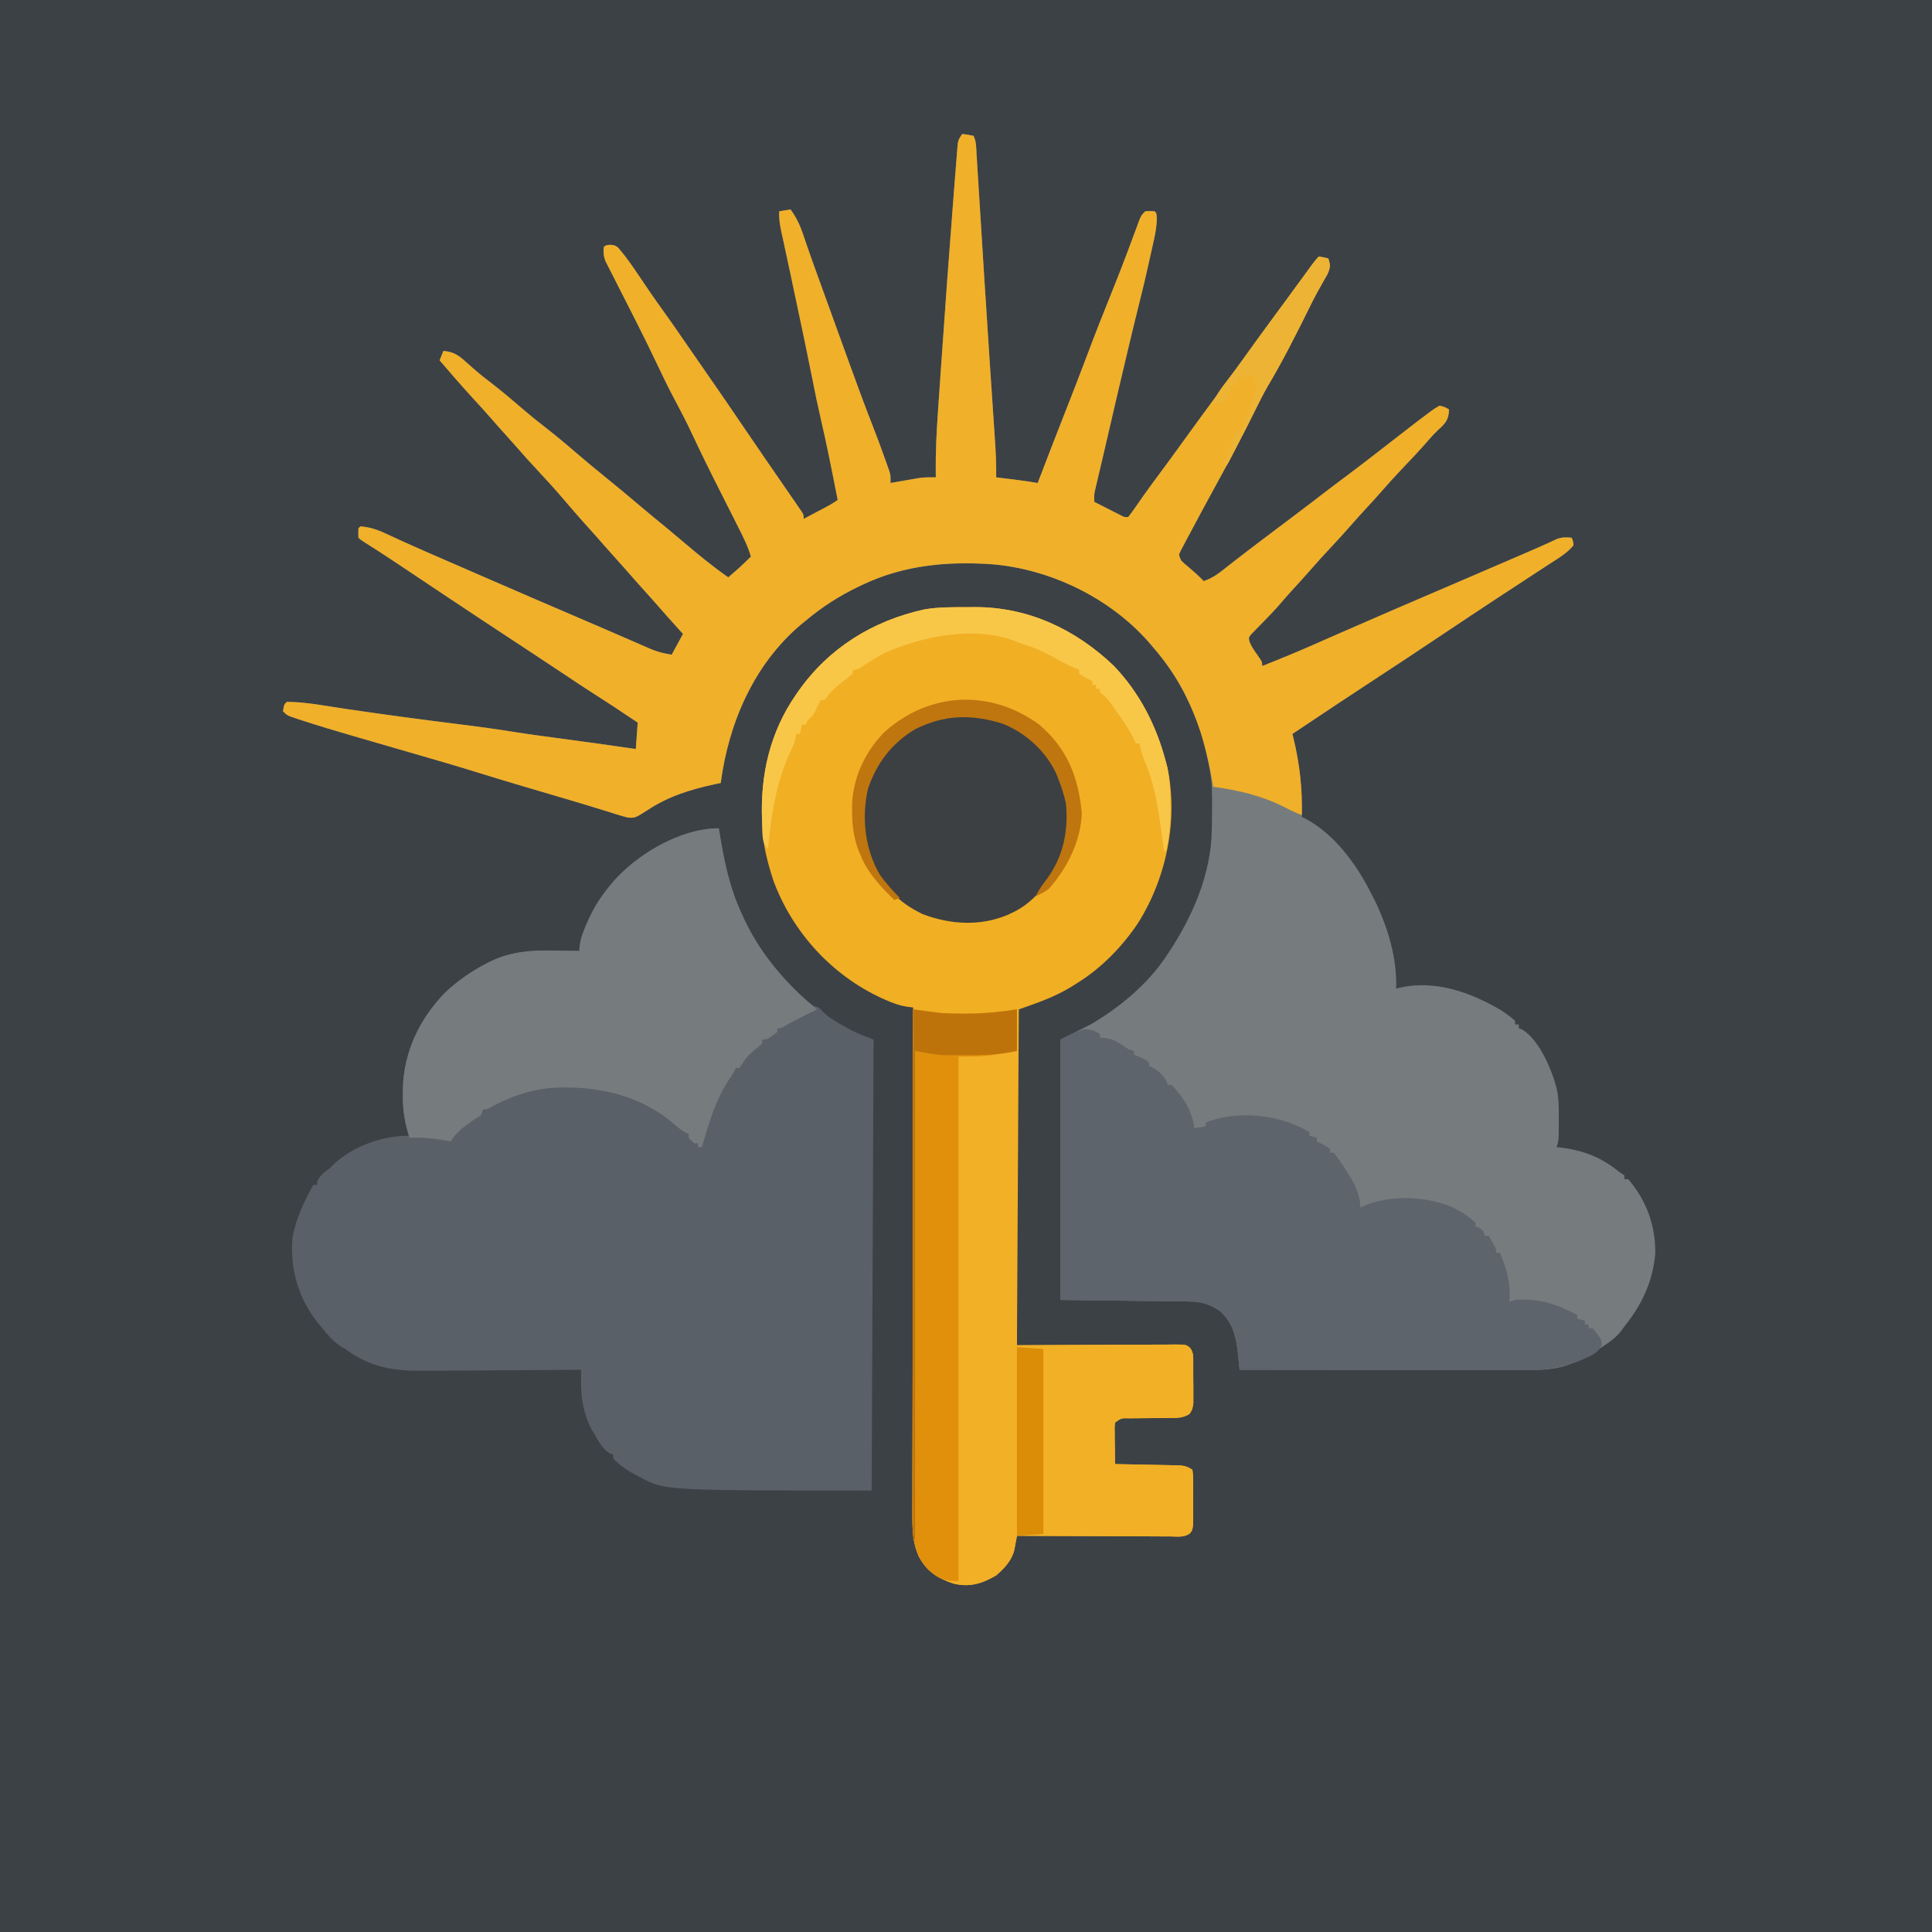 <svg xmlns="http://www.w3.org/2000/svg" version="1.1" xmlns:xlink="http://www.w3.org/1999/xlink" width="196" height="196"><svg width="196" height="196" viewBox="0 0 196 196" fill="none" xmlns="http://www.w3.org/2000/svg">
<g clip-path="url(#clip0_341_1456)">
<path d="M0 0C64.68 0 129.36 0 196 0C196 64.68 196 129.36 196 196C131.32 196 66.64 196 0 196C0 131.32 0 66.64 0 0Z" fill="#3C4146"></path>
<path d="M97.617 13.59C98.18 13.662 98.18 13.662 98.766 13.781C99.057 14.365 99.031 14.986 99.069 15.628C99.079 15.781 99.088 15.933 99.099 16.09C99.131 16.602 99.162 17.114 99.193 17.626C99.216 17.989 99.239 18.353 99.262 18.716C99.311 19.495 99.36 20.274 99.408 21.053C99.522 22.896 99.638 24.738 99.754 26.58C99.793 27.208 99.832 27.835 99.872 28.462C100.041 31.151 100.215 33.84 100.394 36.528C100.411 36.782 100.411 36.782 100.428 37.041C100.535 38.641 100.642 40.241 100.75 41.841C100.789 42.42 100.828 43 100.866 43.58C100.884 43.845 100.902 44.11 100.92 44.375C101.013 45.728 101.083 47.069 101.063 48.426C101.27 48.451 101.478 48.477 101.692 48.503C101.969 48.537 102.245 48.571 102.522 48.605C102.727 48.63 102.727 48.63 102.935 48.656C103.718 48.753 104.496 48.864 105.273 49C105.32 48.877 105.367 48.755 105.416 48.628C106.343 46.208 107.277 43.791 108.228 41.38C108.945 39.563 109.645 37.74 110.334 35.913C111.139 33.774 111.978 31.651 112.833 29.532C113.334 28.29 113.824 27.043 114.295 25.789C114.343 25.66 114.392 25.531 114.442 25.398C114.675 24.778 114.906 24.157 115.135 23.535C115.217 23.316 115.299 23.096 115.384 22.87C115.455 22.676 115.527 22.482 115.601 22.282C115.801 21.82 115.801 21.82 116.184 21.438C116.674 21.401 116.674 21.401 117.141 21.438C117.332 21.629 117.332 21.629 117.361 22.226C117.332 22.962 117.226 23.613 117.066 24.332C117.038 24.459 117.01 24.585 116.981 24.716C116.922 24.984 116.862 25.251 116.802 25.518C116.712 25.916 116.623 26.314 116.536 26.713C116.221 28.133 115.884 29.546 115.527 30.957C115.099 32.653 114.698 34.355 114.293 36.056C114.252 36.232 114.21 36.409 114.166 36.591C113.578 39.065 112.996 41.54 112.429 44.019C112.235 44.864 112.038 45.708 111.84 46.552C111.786 46.781 111.732 47.011 111.677 47.247C111.574 47.687 111.47 48.126 111.365 48.566C111.297 48.86 111.297 48.86 111.227 49.16C111.186 49.333 111.145 49.506 111.103 49.684C110.992 50.195 110.992 50.195 111.016 50.914C111.518 51.17 112.02 51.425 112.523 51.68C112.666 51.753 112.809 51.826 112.956 51.901C113.093 51.97 113.23 52.039 113.371 52.11C113.497 52.175 113.623 52.239 113.754 52.305C114.078 52.471 114.078 52.471 114.461 52.445C114.749 52.081 115.013 51.716 115.274 51.333C115.447 51.085 115.62 50.838 115.794 50.59C115.887 50.457 115.981 50.323 116.077 50.186C116.6 49.447 117.14 48.722 117.679 47.995C118.56 46.804 119.433 45.608 120.299 44.406C121.153 43.22 122.014 42.041 122.883 40.865C124.278 38.976 125.654 37.073 127.024 35.166C128.222 33.498 129.43 31.84 130.667 30.202C131.401 29.229 132.113 28.242 132.813 27.245C133.12 26.809 133.415 26.409 133.793 26.031C134.295 26.103 134.295 26.103 134.75 26.223C134.977 26.882 134.958 27.141 134.679 27.794C134.55 28.025 134.418 28.255 134.283 28.483C134.139 28.742 133.995 29 133.851 29.259C133.777 29.391 133.702 29.523 133.626 29.659C133.296 30.259 132.994 30.872 132.692 31.486C131.387 34.12 130.06 36.746 128.552 39.27C128.118 40.029 127.734 40.812 127.347 41.596C126.052 44.216 124.684 46.798 123.278 49.359C122.414 50.937 121.559 52.518 120.718 54.108C120.606 54.315 120.495 54.523 120.38 54.736C120.279 54.928 120.178 55.12 120.074 55.319C119.983 55.489 119.892 55.66 119.799 55.836C119.568 56.293 119.568 56.293 119.82 56.848C120.15 57.182 120.15 57.182 120.55 57.506C121.097 57.969 121.62 58.436 122.117 58.953C122.908 58.681 123.473 58.3 124.127 57.781C124.347 57.608 124.567 57.436 124.787 57.263C124.97 57.12 124.97 57.12 125.157 56.973C125.945 56.358 126.741 55.754 127.536 55.149C127.709 55.017 127.882 54.886 128.06 54.75C129.231 53.858 130.406 52.974 131.585 52.093C132.46 51.438 133.327 50.774 134.191 50.106C134.989 49.49 135.796 48.885 136.604 48.282C137.715 47.453 138.814 46.611 139.906 45.758C141.071 44.849 142.238 43.942 143.411 43.042C143.543 42.941 143.676 42.839 143.812 42.734C144.171 42.459 144.532 42.187 144.895 41.918C145.003 41.837 145.111 41.756 145.222 41.673C145.527 41.456 145.527 41.456 146.043 41.152C146.593 41.296 146.593 41.296 147 41.535C146.98 42.36 146.786 42.77 146.21 43.33C146.094 43.436 145.978 43.543 145.858 43.653C145.496 43.997 145.172 44.351 144.848 44.731C143.998 45.713 143.103 46.651 142.207 47.592C141.466 48.375 140.743 49.17 140.037 49.984C139.592 50.495 139.133 50.991 138.674 51.488C138.1 52.111 137.529 52.737 136.975 53.378C136.346 54.104 135.692 54.806 135.037 55.508C134.273 56.327 133.518 57.15 132.786 57.998C132.2 58.668 131.597 59.321 130.997 59.978C130.522 60.503 130.058 61.036 129.596 61.574C129.257 61.951 128.911 62.315 128.557 62.679C128.442 62.798 128.328 62.917 128.21 63.04C127.979 63.279 127.746 63.517 127.511 63.753C127.405 63.864 127.299 63.974 127.189 64.088C127.093 64.187 126.996 64.285 126.896 64.387C126.67 64.692 126.67 64.692 126.76 65.089C126.941 65.562 127.196 65.933 127.488 66.346C128.051 67.143 128.051 67.143 128.051 67.566C129.859 66.856 131.649 66.114 133.427 65.329C133.958 65.094 134.49 64.861 135.021 64.628C135.296 64.507 135.572 64.386 135.847 64.265C139.664 62.588 143.495 60.946 147.328 59.305C149.585 58.339 151.841 57.37 154.094 56.393C154.322 56.294 154.551 56.195 154.786 56.093C154.998 56.001 155.21 55.909 155.429 55.814C155.624 55.73 155.82 55.645 156.022 55.557C156.664 55.275 157.301 54.983 157.937 54.685C158.446 54.493 158.905 54.496 159.441 54.551C159.585 54.886 159.585 54.886 159.633 55.316C158.957 56.159 157.986 56.695 157.092 57.277C156.915 57.393 156.739 57.508 156.557 57.628C155.992 57.999 155.426 58.368 154.86 58.738C154.308 59.099 153.756 59.461 153.204 59.823C152.836 60.064 152.468 60.305 152.1 60.546C150.201 61.791 148.313 63.05 146.426 64.312C144.062 65.893 141.692 67.463 139.312 69.019C137.098 70.466 134.896 71.929 132.698 73.4C132.17 73.753 131.642 74.105 131.113 74.457C131.169 74.68 131.169 74.68 131.225 74.907C131.872 77.591 132.13 80.129 132.07 82.879C132.178 82.928 132.286 82.977 132.397 83.028C135.438 84.649 137.645 87.721 139.152 90.727C139.249 90.915 139.345 91.104 139.445 91.298C140.798 94.067 141.742 97.197 141.641 100.297C141.751 100.266 141.861 100.235 141.975 100.204C145.591 99.381 149.134 100.656 152.207 102.444C152.74 102.783 153.228 103.131 153.699 103.551C153.699 103.677 153.699 103.803 153.699 103.934C153.826 103.934 153.952 103.934 154.082 103.934C154.082 104.06 154.082 104.186 154.082 104.316C154.191 104.357 154.3 104.397 154.413 104.438C156.181 105.499 157.456 108.573 157.938 110.47C158.16 111.535 158.151 112.588 158.138 113.671C158.137 113.869 158.137 114.066 158.137 114.27C158.129 115.72 158.129 115.72 157.91 116.375C158.063 116.391 158.216 116.408 158.374 116.425C160.653 116.717 162.451 117.404 164.227 118.863C164.416 118.99 164.606 119.116 164.801 119.246C164.801 119.372 164.801 119.499 164.801 119.629C164.927 119.629 165.053 119.629 165.184 119.629C167.043 121.789 167.981 124.386 167.923 127.22C167.658 130.055 166.574 132.351 164.801 134.559C164.659 134.752 164.517 134.945 164.37 135.145C163.698 135.943 162.794 136.478 161.93 137.047C161.748 137.176 161.565 137.305 161.378 137.438C160.749 137.833 160.153 138.082 159.453 138.327C159.119 138.446 159.119 138.446 158.778 138.568C157.662 138.9 156.584 138.985 155.423 138.984C155.296 138.984 155.168 138.984 155.036 138.984C154.612 138.985 154.188 138.984 153.763 138.983C153.457 138.983 153.152 138.983 152.846 138.983C152.019 138.983 151.192 138.982 150.365 138.98C149.499 138.979 148.633 138.979 147.768 138.979C146.13 138.978 144.493 138.977 142.855 138.975C140.99 138.973 139.125 138.971 137.26 138.971C133.425 138.969 129.589 138.965 125.754 138.961C125.732 138.741 125.71 138.521 125.687 138.294C125.656 138.001 125.625 137.707 125.593 137.414C125.579 137.269 125.565 137.125 125.55 136.976C125.384 135.461 124.957 134.062 123.785 133.021C122.707 132.278 121.843 132.042 120.543 132.031C120.4 132.029 120.258 132.027 120.111 132.025C119.651 132.019 119.19 132.014 118.729 132.01C118.445 132.006 118.16 132.003 117.876 131.999C116.821 131.986 115.767 131.974 114.712 131.963C112.355 131.935 109.998 131.907 107.57 131.879C107.57 123.162 107.57 114.446 107.57 105.465C108.581 104.96 109.592 104.454 110.633 103.934C113.548 102.236 116.407 99.864 118.289 97.043C118.359 96.939 118.429 96.835 118.501 96.728C120.968 93.031 122.869 88.696 122.935 84.188C122.938 84.039 122.94 83.89 122.943 83.737C123.008 79.02 123.008 79.02 121.926 74.457C121.87 74.303 121.815 74.149 121.758 73.991C120.622 70.929 119.13 68.096 116.949 65.652C116.802 65.478 116.655 65.303 116.503 65.123C112.56 60.562 106.461 57.712 100.488 57.23C95.929 56.962 91.632 57.355 87.473 59.336C87.342 59.398 87.211 59.46 87.077 59.524C85.116 60.472 83.397 61.575 81.731 62.973C81.573 63.1 81.417 63.228 81.255 63.36C76.468 67.404 73.921 73.36 73.117 79.434C72.916 79.475 72.714 79.517 72.506 79.561C70.04 80.094 67.795 80.787 65.676 82.197C64.42 82.992 64.42 82.992 63.679 82.939C62.927 82.744 62.19 82.503 61.45 82.269C59.697 81.718 57.936 81.2 56.173 80.683C53.662 79.945 51.152 79.206 48.653 78.429C46.327 77.706 43.989 77.029 41.649 76.353C40.039 75.888 38.429 75.422 36.82 74.953C36.485 74.856 36.149 74.758 35.814 74.661C34.069 74.156 32.331 73.637 30.605 73.072C30.458 73.024 30.312 72.977 30.161 72.928C29.139 72.588 29.139 72.588 28.711 72.16C28.814 71.483 28.814 71.483 29.094 71.203C31.081 71.212 33.098 71.627 35.059 71.916C38.941 72.487 42.828 73.011 46.723 73.492C48.529 73.716 50.328 73.962 52.124 74.253C53.468 74.47 54.816 74.654 56.166 74.828C58.949 75.193 61.726 75.586 64.504 75.988C64.567 75.104 64.63 74.22 64.695 73.309C62.213 71.644 62.213 71.644 59.699 70.027C59.097 69.642 58.503 69.246 57.909 68.848C56.693 68.035 55.473 67.228 54.252 66.424C54.074 66.307 53.896 66.19 53.713 66.069C53.163 65.707 52.613 65.345 52.062 64.982C49.697 63.425 47.334 61.867 44.98 60.293C44.047 59.67 43.114 59.046 42.181 58.423C41.908 58.241 41.636 58.059 41.364 57.877C39.895 56.895 38.426 55.919 36.929 54.981C36.559 54.742 36.559 54.742 36.367 54.551C36.343 54.072 36.343 54.072 36.367 53.594C36.43 53.531 36.493 53.467 36.559 53.402C37.623 53.478 38.47 53.806 39.43 54.264C39.769 54.421 40.108 54.577 40.448 54.733C40.645 54.824 40.842 54.914 41.044 55.007C42.469 55.653 43.905 56.272 45.339 56.895C45.667 57.038 45.995 57.181 46.322 57.323C47.129 57.674 47.935 58.025 48.741 58.375C49.163 58.558 49.584 58.741 50.005 58.924C52.734 60.11 55.464 61.291 58.2 62.459C59.34 62.946 60.479 63.435 61.616 63.93C62.228 64.196 62.841 64.462 63.454 64.727C63.753 64.856 64.051 64.986 64.349 65.117C64.767 65.299 65.185 65.48 65.603 65.661C65.727 65.715 65.85 65.77 65.978 65.826C66.728 66.147 67.312 66.28 68.141 66.418C68.52 65.723 68.899 65.028 69.289 64.312C69.032 64.028 68.776 63.744 68.512 63.451C67.969 62.849 67.429 62.244 66.897 61.633C66.392 61.053 65.88 60.481 65.365 59.91C64.74 59.218 64.123 58.52 63.511 57.817C63.112 57.362 62.708 56.913 62.303 56.465C61.677 55.771 61.058 55.072 60.445 54.367C60.068 53.938 59.684 53.514 59.3 53.091C58.611 52.33 57.943 51.553 57.278 50.77C56.365 49.697 55.421 48.658 54.458 47.629C53.816 46.944 53.187 46.25 52.574 45.54C52.185 45.093 51.789 44.654 51.393 44.215C50.885 43.653 50.381 43.088 49.885 42.516C49.314 41.86 48.728 41.218 48.139 40.578C46.929 39.263 45.758 37.917 44.598 36.559C44.724 36.243 44.85 35.927 44.98 35.602C46.001 35.678 46.547 36.055 47.277 36.726C47.496 36.92 47.716 37.113 47.936 37.306C48.048 37.404 48.161 37.503 48.276 37.605C48.817 38.07 49.38 38.504 49.945 38.939C50.982 39.743 51.981 40.583 52.972 41.443C53.736 42.103 54.518 42.735 55.316 43.353C56.361 44.163 57.371 45.006 58.37 45.871C59.378 46.743 60.406 47.587 61.441 48.426C62.675 49.428 63.898 50.442 65.109 51.472C65.932 52.169 66.765 52.853 67.602 53.533C68.205 54.03 68.801 54.535 69.397 55.041C70.85 56.276 72.317 57.481 73.883 58.57C75.064 57.553 75.064 57.553 76.18 56.465C75.864 55.384 75.371 54.419 74.864 53.42C74.771 53.235 74.678 53.051 74.583 52.861C74.287 52.272 73.989 51.683 73.691 51.094C73.304 50.326 72.917 49.558 72.531 48.79C72.436 48.6 72.341 48.411 72.242 48.216C71.514 46.763 70.809 45.3 70.119 43.829C69.65 42.833 69.154 41.858 68.631 40.889C67.981 39.684 67.381 38.461 66.796 37.223C66.046 35.642 65.276 34.074 64.484 32.514C64.388 32.324 64.292 32.135 64.193 31.939C63.801 31.167 63.41 30.394 63.015 29.623C62.721 29.048 62.43 28.472 62.139 27.896C62.049 27.722 61.959 27.548 61.867 27.369C61.745 27.126 61.745 27.126 61.621 26.878C61.513 26.667 61.513 26.667 61.403 26.451C61.226 25.965 61.209 25.588 61.25 25.074C61.441 24.883 61.441 24.883 61.891 24.83C62.398 24.883 62.398 24.883 62.743 25.156C62.845 25.283 62.947 25.409 63.053 25.539C63.167 25.68 63.281 25.82 63.398 25.964C63.94 26.68 64.449 27.414 64.946 28.161C65.165 28.483 65.382 28.806 65.601 29.129C65.76 29.365 65.76 29.365 65.923 29.605C66.341 30.219 66.773 30.824 67.207 31.427C67.947 32.453 68.668 33.491 69.382 34.535C70.023 35.471 70.671 36.404 71.32 37.334C72.836 39.506 74.33 41.691 75.817 43.883C76.421 44.773 77.029 45.661 77.639 46.548C77.8 46.782 77.962 47.017 78.123 47.251C78.426 47.693 78.731 48.133 79.035 48.574C79.436 49.154 79.835 49.735 80.235 50.316C80.364 50.502 80.493 50.688 80.626 50.879C80.744 51.052 80.863 51.225 80.985 51.403C81.092 51.558 81.199 51.713 81.309 51.872C81.539 52.254 81.539 52.254 81.539 52.637C82.006 52.39 82.472 52.142 82.939 51.895C83.071 51.825 83.203 51.755 83.339 51.684C83.467 51.616 83.594 51.548 83.726 51.478C83.843 51.416 83.96 51.353 84.081 51.289C84.392 51.116 84.689 50.92 84.984 50.723C84.435 47.923 83.885 45.125 83.236 42.346C82.945 41.09 82.686 39.83 82.438 38.565C81.933 36.017 81.397 33.476 80.857 30.936C80.766 30.509 80.676 30.082 80.585 29.655C80.541 29.446 80.496 29.237 80.451 29.021C80.363 28.608 80.276 28.195 80.189 27.783C79.988 26.838 79.787 25.893 79.581 24.949C79.545 24.782 79.509 24.615 79.472 24.444C79.405 24.136 79.338 23.829 79.27 23.522C79.118 22.816 79.013 22.16 79.051 21.438C79.43 21.374 79.809 21.311 80.199 21.246C80.817 22.098 81.188 22.902 81.517 23.898C81.616 24.189 81.716 24.48 81.815 24.772C81.865 24.918 81.914 25.065 81.966 25.216C82.19 25.873 82.426 26.525 82.662 27.177C82.756 27.437 82.85 27.697 82.943 27.957C83.042 28.228 83.14 28.499 83.238 28.771C83.315 28.985 83.315 28.985 83.394 29.203C83.734 30.145 84.075 31.086 84.416 32.027C84.609 32.559 84.801 33.09 84.993 33.622C85.33 34.554 85.668 35.486 86.006 36.417C86.136 36.777 86.266 37.136 86.396 37.495C87.092 39.417 87.801 41.331 88.547 43.235C88.969 44.313 89.374 45.395 89.758 46.488C89.816 46.648 89.873 46.809 89.933 46.974C89.987 47.129 90.042 47.284 90.098 47.443C90.169 47.645 90.169 47.645 90.242 47.851C90.344 48.234 90.344 48.234 90.344 49C90.579 48.959 90.815 48.917 91.057 48.874C91.37 48.821 91.682 48.767 91.995 48.713C92.149 48.685 92.304 48.658 92.463 48.63C92.615 48.604 92.767 48.578 92.923 48.551C93.061 48.527 93.2 48.503 93.343 48.478C93.876 48.415 94.4 48.422 94.938 48.426C94.934 48.155 94.934 48.155 94.93 47.878C94.912 45.871 95.008 43.886 95.148 41.884C95.171 41.55 95.194 41.216 95.216 40.881C95.277 39.988 95.339 39.095 95.401 38.202C95.44 37.645 95.479 37.088 95.517 36.531C95.88 31.285 96.261 26.04 96.671 20.797C96.708 20.325 96.744 19.853 96.78 19.382C96.836 18.646 96.894 17.91 96.954 17.175C96.975 16.907 96.996 16.639 97.016 16.371C97.044 16.007 97.074 15.643 97.104 15.28C97.12 15.077 97.136 14.874 97.153 14.665C97.234 14.164 97.234 14.164 97.617 13.59Z" fill="#767B7E"></path>
<path d="M72.926 84.027C72.948 84.166 72.97 84.304 72.992 84.447C73.458 87.318 73.997 89.995 75.223 92.641C75.317 92.852 75.412 93.062 75.51 93.28C77.081 96.598 79.537 99.819 82.496 102.02C82.686 102.083 82.875 102.146 83.07 102.211C83.209 102.354 83.348 102.498 83.491 102.646C84.118 103.256 84.76 103.637 85.523 104.053C85.652 104.126 85.781 104.199 85.913 104.274C86.811 104.773 87.632 105.094 88.621 105.465C88.558 120.561 88.495 135.657 88.43 151.211C67.504 151.211 67.504 151.211 65.018 149.907C64.888 149.84 64.758 149.774 64.624 149.705C63.707 149.222 62.927 148.713 62.207 147.957C62.207 147.831 62.207 147.704 62.207 147.574C62.093 147.527 61.978 147.48 61.86 147.432C61.098 146.994 60.736 146.207 60.293 145.469C60.219 145.348 60.145 145.227 60.069 145.102C59.218 143.569 58.938 141.894 58.947 140.159C58.948 139.935 58.949 139.711 58.95 139.479C58.951 139.308 58.952 139.137 58.953 138.961C58.714 138.963 58.476 138.965 58.23 138.967C55.972 138.987 53.714 139.001 51.455 139.011C50.295 139.015 49.134 139.022 47.973 139.033C46.851 139.044 45.729 139.049 44.607 139.052C44.181 139.054 43.755 139.057 43.329 139.062C40.115 139.1 37.685 138.824 35.027 136.855C34.83 136.737 34.633 136.619 34.429 136.497C33.679 135.942 33.124 135.281 32.539 134.559C32.438 134.436 32.337 134.313 32.232 134.186C30.248 131.672 29.421 128.744 29.668 125.562C30.032 123.618 30.841 121.926 31.773 120.203C31.9 120.203 32.026 120.203 32.156 120.203C32.164 120.097 32.172 119.99 32.18 119.88C32.434 119.209 32.939 118.915 33.496 118.48C33.583 118.39 33.67 118.299 33.759 118.205C35.755 116.287 38.798 115.188 41.535 115.227C41.495 115.114 41.454 115.002 41.413 114.886C40.987 113.606 40.856 112.444 40.865 111.099C40.866 110.899 40.868 110.698 40.869 110.491C40.956 106.725 42.544 103.375 45.172 100.68C46.451 99.483 47.848 98.511 49.407 97.713C49.523 97.653 49.639 97.593 49.759 97.531C51.824 96.537 53.867 96.389 56.13 96.433C56.387 96.436 56.644 96.438 56.901 96.441C57.521 96.447 58.141 96.457 58.762 96.469C58.781 96.278 58.8 96.088 58.82 95.892C58.937 95.079 59.216 94.38 59.551 93.634C59.611 93.5 59.67 93.366 59.732 93.228C60.246 92.106 60.859 91.115 61.633 90.152C61.789 89.953 61.789 89.953 61.948 89.75C64.411 86.762 68.959 84.027 72.926 84.027Z" fill="#596068"></path>
<path d="M98.156 61.597C98.405 61.595 98.654 61.592 98.911 61.59C104.317 61.582 109.088 63.834 112.966 67.519C115.626 70.287 117.326 73.633 118.289 77.328C118.36 77.596 118.36 77.596 118.432 77.87C119.555 83.168 118.328 89.11 115.449 93.646C113.874 96.018 111.72 98.226 109.293 99.723C109.095 99.848 108.897 99.974 108.693 100.103C106.922 101.175 105.388 101.686 103.359 102.402C103.265 119.267 103.265 119.267 103.168 136.473C108.811 136.45 108.811 136.45 114.455 136.421C115.546 136.418 115.546 136.418 116.056 136.418C116.413 136.417 116.77 136.415 117.127 136.412C117.667 136.408 118.208 136.407 118.748 136.407C118.907 136.405 119.067 136.403 119.231 136.401C120.31 136.407 120.31 136.407 120.722 136.727C121.119 137.242 121.047 137.735 121.052 138.374C121.053 138.503 121.054 138.632 121.055 138.765C121.056 139.038 121.056 139.311 121.054 139.583C121.052 140 121.058 140.416 121.064 140.832C121.064 141.097 121.064 141.363 121.064 141.628C121.064 141.869 121.064 142.11 121.065 142.358C120.969 142.981 120.969 142.981 120.675 143.441C120.022 143.863 119.429 143.854 118.676 143.849C118.456 143.853 118.456 143.853 118.232 143.856C117.764 143.863 117.297 143.865 116.829 143.866C116.361 143.869 115.892 143.873 115.423 143.879C115.132 143.883 114.84 143.885 114.549 143.885C113.748 143.866 113.748 143.866 113.121 144.32C113.068 144.766 113.068 144.766 113.084 145.279C113.085 145.468 113.086 145.656 113.087 145.851C113.091 146.048 113.094 146.246 113.097 146.45C113.099 146.649 113.101 146.848 113.102 147.053C113.107 147.546 113.113 148.038 113.121 148.531C113.338 148.535 113.556 148.539 113.78 148.543C114.585 148.557 115.391 148.574 116.197 148.592C116.546 148.599 116.895 148.606 117.244 148.612C117.745 148.621 118.246 148.632 118.747 148.643C118.904 148.646 119.06 148.648 119.221 148.65C119.961 148.669 120.339 148.686 120.969 149.106C121.043 149.702 121.043 149.702 121.045 150.462C121.046 150.664 121.046 150.664 121.047 150.869C121.047 151.152 121.046 151.436 121.044 151.72C121.041 152.154 121.043 152.587 121.047 153.021C121.047 153.297 121.046 153.572 121.045 153.848C121.044 154.099 121.044 154.35 121.043 154.609C120.969 155.231 120.969 155.231 120.722 155.552C120.151 155.993 119.441 155.879 118.748 155.87C118.58 155.87 118.412 155.87 118.239 155.87C117.682 155.87 117.126 155.865 116.57 155.861C116.185 155.86 115.799 155.859 115.414 155.858C114.399 155.856 113.384 155.851 112.37 155.844C111.334 155.838 110.299 155.836 109.263 155.833C107.232 155.827 105.2 155.817 103.168 155.805C103.132 156.001 103.132 156.001 103.096 156.201C103.064 156.373 103.032 156.545 102.998 156.722C102.967 156.892 102.935 157.063 102.903 157.238C102.638 158.322 101.888 159.111 101.063 159.824C99.629 160.662 98.341 161.063 96.694 160.644C95.094 160.102 94.057 159.421 93.215 157.91C92.634 156.585 92.56 155.363 92.572 153.931C92.571 153.709 92.571 153.487 92.57 153.259C92.569 152.647 92.571 152.036 92.574 151.424C92.576 150.763 92.576 150.102 92.575 149.441C92.575 148.297 92.577 147.153 92.58 146.009C92.585 144.355 92.586 142.701 92.587 141.047C92.588 138.364 92.592 135.68 92.597 132.996C92.603 130.39 92.607 127.784 92.609 125.178C92.609 125.017 92.609 124.856 92.609 124.69C92.61 123.884 92.611 123.077 92.612 122.271C92.618 115.584 92.628 108.897 92.641 102.211C92.434 102.185 92.228 102.158 92.015 102.131C91.234 102.009 90.569 101.765 89.853 101.445C89.654 101.357 89.654 101.357 89.451 101.266C84.397 98.938 80.426 94.602 78.477 89.387C77.863 87.523 77.368 85.613 77.328 83.645C77.32 83.437 77.32 83.437 77.311 83.225C77.128 78.59 78.106 74.282 80.773 70.438C80.846 70.334 80.918 70.23 80.992 70.123C84.088 65.725 88.549 62.967 93.789 61.824C95.237 61.574 96.689 61.598 98.156 61.597Z" fill="#F1AF24"></path>
<path d="M97.617 13.59C98.18 13.662 98.18 13.662 98.766 13.781C99.057 14.365 99.031 14.986 99.069 15.628C99.079 15.781 99.088 15.933 99.099 16.09C99.131 16.602 99.162 17.114 99.193 17.626C99.216 17.989 99.239 18.353 99.262 18.716C99.311 19.495 99.36 20.274 99.408 21.053C99.522 22.896 99.638 24.738 99.754 26.58C99.793 27.208 99.832 27.835 99.872 28.462C100.041 31.151 100.215 33.84 100.394 36.528C100.411 36.782 100.411 36.782 100.428 37.041C100.535 38.641 100.642 40.241 100.75 41.841C100.789 42.42 100.828 43 100.866 43.58C100.884 43.845 100.902 44.11 100.92 44.375C101.013 45.728 101.083 47.069 101.062 48.426C101.27 48.451 101.478 48.477 101.692 48.503C101.969 48.537 102.245 48.571 102.522 48.605C102.727 48.63 102.727 48.63 102.935 48.656C103.718 48.753 104.496 48.864 105.273 49C105.32 48.877 105.367 48.755 105.416 48.628C106.343 46.208 107.277 43.791 108.228 41.38C108.945 39.563 109.645 37.74 110.334 35.913C111.139 33.774 111.978 31.651 112.833 29.532C113.334 28.29 113.824 27.043 114.295 25.789C114.343 25.66 114.392 25.531 114.442 25.398C114.675 24.778 114.906 24.157 115.135 23.535C115.217 23.316 115.299 23.096 115.384 22.87C115.455 22.676 115.527 22.482 115.601 22.282C115.801 21.82 115.801 21.82 116.184 21.438C116.674 21.401 116.674 21.401 117.141 21.438C117.332 21.629 117.332 21.629 117.361 22.226C117.332 22.962 117.226 23.613 117.066 24.332C117.038 24.459 117.01 24.585 116.981 24.716C116.922 24.984 116.862 25.251 116.802 25.518C116.712 25.916 116.623 26.314 116.536 26.713C116.221 28.133 115.884 29.546 115.527 30.957C115.099 32.653 114.698 34.355 114.293 36.056C114.252 36.232 114.21 36.409 114.166 36.591C113.578 39.065 112.996 41.54 112.429 44.019C112.235 44.864 112.038 45.708 111.84 46.552C111.786 46.781 111.732 47.011 111.677 47.247C111.574 47.687 111.47 48.126 111.365 48.566C111.297 48.86 111.297 48.86 111.227 49.16C111.186 49.333 111.145 49.506 111.103 49.684C110.992 50.195 110.992 50.195 111.016 50.914C111.518 51.17 112.02 51.425 112.523 51.68C112.666 51.753 112.809 51.826 112.956 51.901C113.093 51.97 113.23 52.039 113.371 52.11C113.497 52.175 113.623 52.239 113.754 52.305C114.078 52.471 114.078 52.471 114.461 52.445C114.749 52.081 115.013 51.716 115.274 51.333C115.447 51.085 115.62 50.838 115.794 50.59C115.887 50.457 115.981 50.323 116.077 50.186C116.6 49.447 117.14 48.722 117.679 47.995C118.56 46.804 119.433 45.608 120.299 44.406C121.153 43.22 122.014 42.041 122.883 40.865C124.278 38.976 125.654 37.073 127.024 35.166C128.222 33.498 129.43 31.84 130.667 30.202C131.401 29.229 132.113 28.242 132.813 27.245C133.12 26.809 133.415 26.409 133.793 26.031C134.295 26.103 134.295 26.103 134.75 26.223C134.977 26.882 134.958 27.141 134.679 27.794C134.55 28.025 134.418 28.255 134.283 28.483C134.139 28.742 133.995 29 133.851 29.259C133.777 29.391 133.702 29.523 133.626 29.659C133.296 30.259 132.994 30.872 132.692 31.486C131.387 34.12 130.06 36.746 128.552 39.27C128.118 40.029 127.734 40.812 127.347 41.596C126.052 44.216 124.684 46.798 123.277 49.359C122.414 50.937 121.559 52.518 120.718 54.108C120.606 54.315 120.495 54.523 120.38 54.736C120.279 54.928 120.178 55.12 120.074 55.319C119.983 55.489 119.892 55.66 119.799 55.836C119.568 56.293 119.568 56.293 119.82 56.848C120.15 57.182 120.15 57.182 120.55 57.506C121.097 57.969 121.62 58.436 122.117 58.953C122.908 58.681 123.473 58.3 124.127 57.781C124.347 57.608 124.567 57.436 124.787 57.263C124.97 57.12 124.97 57.12 125.157 56.973C125.945 56.358 126.741 55.754 127.536 55.149C127.709 55.017 127.882 54.886 128.06 54.75C129.231 53.858 130.406 52.974 131.585 52.093C132.46 51.438 133.327 50.774 134.191 50.106C134.989 49.49 135.796 48.885 136.604 48.282C137.714 47.453 138.814 46.611 139.906 45.758C141.071 44.849 142.238 43.942 143.411 43.042C143.543 42.941 143.676 42.839 143.812 42.734C144.171 42.459 144.532 42.187 144.895 41.918C145.003 41.837 145.111 41.756 145.222 41.673C145.527 41.456 145.527 41.456 146.043 41.152C146.593 41.296 146.593 41.296 147 41.535C146.98 42.36 146.786 42.77 146.21 43.33C146.094 43.436 145.978 43.543 145.857 43.653C145.496 43.997 145.172 44.351 144.848 44.731C143.998 45.713 143.103 46.651 142.207 47.592C141.466 48.375 140.743 49.17 140.037 49.984C139.592 50.495 139.133 50.991 138.674 51.488C138.1 52.111 137.529 52.737 136.975 53.378C136.346 54.104 135.692 54.806 135.037 55.508C134.273 56.327 133.518 57.15 132.786 57.998C132.2 58.668 131.597 59.321 130.997 59.978C130.522 60.503 130.058 61.036 129.596 61.574C129.257 61.951 128.911 62.315 128.557 62.679C128.442 62.798 128.328 62.917 128.21 63.04C127.979 63.279 127.746 63.517 127.511 63.753C127.405 63.864 127.299 63.974 127.189 64.088C127.093 64.187 126.996 64.285 126.896 64.387C126.67 64.692 126.67 64.692 126.76 65.089C126.941 65.562 127.196 65.933 127.488 66.346C128.051 67.143 128.051 67.143 128.051 67.566C129.859 66.856 131.649 66.114 133.427 65.329C133.958 65.094 134.489 64.861 135.021 64.628C135.296 64.507 135.572 64.386 135.847 64.265C139.664 62.588 143.495 60.946 147.328 59.305C149.585 58.339 151.841 57.37 154.094 56.393C154.322 56.294 154.551 56.195 154.786 56.093C154.998 56.001 155.21 55.909 155.429 55.814C155.624 55.73 155.82 55.645 156.022 55.557C156.664 55.275 157.301 54.983 157.937 54.685C158.446 54.493 158.905 54.496 159.441 54.551C159.585 54.886 159.585 54.886 159.633 55.316C158.957 56.159 157.986 56.695 157.092 57.277C156.915 57.393 156.739 57.508 156.557 57.628C155.992 57.999 155.426 58.368 154.86 58.738C154.308 59.099 153.756 59.461 153.204 59.823C152.836 60.064 152.468 60.305 152.1 60.546C150.201 61.791 148.313 63.05 146.426 64.312C144.062 65.893 141.692 67.463 139.312 69.019C137.098 70.466 134.896 71.929 132.698 73.4C132.17 73.753 131.642 74.105 131.113 74.457C131.169 74.68 131.169 74.68 131.225 74.907C131.856 77.524 132.133 80.006 132.07 82.688C131.444 82.447 130.855 82.177 130.264 81.862C127.926 80.695 125.639 80.174 123.074 79.816C123.053 79.691 123.032 79.567 123.011 79.438C122.51 76.535 121.84 73.873 120.586 71.203C120.493 71.004 120.493 71.004 120.398 70.801C119.528 68.976 118.443 67.386 117.141 65.844C117.058 65.745 116.975 65.646 116.89 65.544C112.984 60.919 107.055 57.903 101.049 57.276C96.324 56.895 91.787 57.281 87.473 59.336C87.342 59.398 87.211 59.46 87.077 59.524C85.116 60.472 83.397 61.575 81.731 62.973C81.573 63.1 81.417 63.228 81.255 63.36C76.468 67.404 73.921 73.36 73.117 79.434C72.916 79.475 72.714 79.517 72.506 79.561C70.04 80.094 67.795 80.787 65.676 82.197C64.42 82.992 64.42 82.992 63.679 82.939C62.927 82.744 62.19 82.503 61.45 82.269C59.697 81.718 57.936 81.2 56.173 80.683C53.662 79.945 51.152 79.206 48.653 78.429C46.327 77.706 43.989 77.029 41.649 76.353C40.039 75.888 38.429 75.422 36.82 74.953C36.485 74.856 36.149 74.758 35.814 74.661C34.069 74.156 32.331 73.637 30.605 73.072C30.458 73.024 30.312 72.977 30.161 72.928C29.139 72.588 29.139 72.588 28.711 72.16C28.814 71.483 28.814 71.483 29.094 71.203C31.081 71.212 33.098 71.627 35.059 71.916C38.941 72.487 42.828 73.011 46.723 73.492C48.529 73.716 50.328 73.962 52.124 74.253C53.468 74.47 54.816 74.654 56.166 74.828C58.949 75.193 61.726 75.586 64.504 75.988C64.567 75.104 64.63 74.22 64.695 73.309C62.213 71.644 62.213 71.644 59.699 70.027C59.097 69.642 58.503 69.246 57.909 68.848C56.693 68.035 55.473 67.228 54.252 66.424C54.074 66.307 53.896 66.19 53.713 66.069C53.163 65.707 52.613 65.345 52.062 64.982C49.697 63.425 47.334 61.867 44.98 60.293C44.047 59.67 43.114 59.046 42.181 58.423C41.908 58.241 41.636 58.059 41.364 57.877C39.895 56.895 38.426 55.919 36.929 54.981C36.559 54.742 36.559 54.742 36.367 54.551C36.343 54.072 36.343 54.072 36.367 53.594C36.43 53.531 36.493 53.467 36.559 53.402C37.623 53.478 38.47 53.806 39.43 54.264C39.769 54.421 40.108 54.577 40.448 54.733C40.645 54.824 40.842 54.914 41.044 55.007C42.469 55.653 43.905 56.272 45.339 56.895C45.667 57.038 45.995 57.181 46.322 57.323C47.129 57.674 47.935 58.025 48.741 58.375C49.163 58.558 49.584 58.741 50.005 58.924C52.734 60.11 55.464 61.291 58.2 62.459C59.34 62.946 60.479 63.435 61.616 63.93C62.228 64.196 62.841 64.462 63.454 64.727C63.753 64.856 64.051 64.986 64.349 65.117C64.767 65.299 65.185 65.48 65.603 65.661C65.727 65.715 65.85 65.77 65.978 65.826C66.728 66.147 67.312 66.28 68.141 66.418C68.52 65.723 68.899 65.028 69.289 64.312C69.032 64.028 68.776 63.744 68.512 63.451C67.969 62.849 67.429 62.244 66.897 61.633C66.392 61.053 65.88 60.481 65.365 59.91C64.74 59.218 64.123 58.52 63.511 57.817C63.112 57.362 62.708 56.913 62.303 56.465C61.677 55.771 61.058 55.072 60.445 54.367C60.068 53.938 59.684 53.514 59.3 53.091C58.611 52.33 57.943 51.553 57.278 50.77C56.365 49.697 55.421 48.658 54.458 47.629C53.816 46.944 53.187 46.251 52.574 45.54C52.185 45.093 51.789 44.654 51.393 44.215C50.885 43.653 50.381 43.088 49.885 42.516C49.314 41.86 48.728 41.218 48.139 40.578C46.929 39.263 45.758 37.917 44.598 36.559C44.724 36.243 44.85 35.927 44.98 35.602C46.001 35.678 46.547 36.055 47.277 36.726C47.496 36.92 47.716 37.113 47.936 37.306C48.048 37.404 48.161 37.503 48.276 37.605C48.817 38.07 49.38 38.504 49.945 38.939C50.982 39.743 51.981 40.583 52.972 41.443C53.736 42.103 54.518 42.735 55.316 43.353C56.361 44.163 57.371 45.006 58.37 45.871C59.378 46.743 60.406 47.587 61.441 48.426C62.675 49.428 63.898 50.442 65.109 51.472C65.932 52.169 66.765 52.853 67.602 53.533C68.205 54.03 68.801 54.535 69.397 55.041C70.85 56.276 72.317 57.481 73.883 58.57C75.064 57.553 75.064 57.553 76.18 56.465C75.864 55.384 75.371 54.419 74.864 53.42C74.771 53.235 74.678 53.051 74.583 52.861C74.287 52.272 73.989 51.683 73.691 51.094C73.304 50.326 72.917 49.558 72.531 48.79C72.436 48.6 72.341 48.411 72.242 48.216C71.514 46.763 70.809 45.3 70.119 43.829C69.65 42.833 69.154 41.858 68.631 40.889C67.981 39.684 67.381 38.461 66.796 37.223C66.046 35.642 65.276 34.074 64.484 32.514C64.388 32.324 64.292 32.135 64.193 31.939C63.801 31.167 63.41 30.394 63.015 29.623C62.721 29.048 62.43 28.472 62.139 27.896C62.049 27.722 61.959 27.548 61.867 27.369C61.745 27.126 61.745 27.126 61.621 26.878C61.513 26.667 61.513 26.667 61.403 26.451C61.226 25.965 61.209 25.588 61.25 25.074C61.441 24.883 61.441 24.883 61.891 24.83C62.398 24.883 62.398 24.883 62.743 25.156C62.845 25.283 62.947 25.409 63.053 25.539C63.167 25.68 63.281 25.82 63.398 25.965C63.94 26.68 64.449 27.414 64.946 28.161C65.164 28.483 65.382 28.806 65.601 29.129C65.76 29.365 65.76 29.365 65.923 29.605C66.341 30.219 66.773 30.824 67.207 31.427C67.947 32.453 68.668 33.491 69.382 34.535C70.023 35.471 70.671 36.404 71.32 37.334C72.836 39.506 74.33 41.691 75.817 43.883C76.421 44.773 77.029 45.661 77.639 46.548C77.8 46.782 77.962 47.017 78.123 47.251C78.426 47.693 78.731 48.133 79.035 48.574C79.436 49.154 79.835 49.735 80.235 50.316C80.364 50.502 80.493 50.688 80.626 50.879C80.744 51.052 80.863 51.225 80.985 51.403C81.092 51.558 81.199 51.713 81.309 51.872C81.539 52.254 81.539 52.254 81.539 52.637C82.006 52.39 82.472 52.142 82.939 51.895C83.071 51.825 83.203 51.755 83.339 51.684C83.467 51.616 83.594 51.548 83.726 51.478C83.843 51.416 83.96 51.353 84.081 51.289C84.392 51.116 84.689 50.92 84.984 50.723C84.435 47.923 83.885 45.125 83.236 42.346C82.945 41.09 82.686 39.83 82.438 38.565C81.933 36.017 81.397 33.476 80.857 30.936C80.766 30.509 80.676 30.082 80.585 29.655C80.541 29.446 80.496 29.237 80.451 29.021C80.363 28.608 80.276 28.195 80.189 27.783C79.988 26.838 79.787 25.893 79.581 24.949C79.545 24.782 79.509 24.615 79.472 24.444C79.405 24.136 79.338 23.829 79.27 23.522C79.118 22.816 79.013 22.16 79.051 21.438C79.43 21.374 79.809 21.311 80.199 21.246C80.817 22.098 81.188 22.902 81.517 23.898C81.616 24.189 81.716 24.48 81.815 24.772C81.865 24.918 81.914 25.065 81.966 25.216C82.19 25.873 82.426 26.525 82.662 27.177C82.756 27.437 82.85 27.697 82.943 27.957C83.042 28.228 83.14 28.499 83.238 28.771C83.315 28.985 83.315 28.985 83.394 29.203C83.734 30.145 84.075 31.086 84.416 32.027C84.609 32.559 84.801 33.09 84.993 33.622C85.33 34.554 85.668 35.486 86.006 36.417C86.136 36.777 86.266 37.136 86.396 37.495C87.092 39.417 87.801 41.331 88.547 43.235C88.969 44.313 89.374 45.395 89.758 46.488C89.816 46.648 89.873 46.809 89.933 46.974C89.987 47.129 90.042 47.284 90.098 47.443C90.169 47.645 90.169 47.645 90.242 47.851C90.344 48.234 90.344 48.234 90.344 49C90.579 48.959 90.815 48.917 91.057 48.874C91.37 48.821 91.682 48.767 91.995 48.713C92.149 48.685 92.304 48.658 92.463 48.63C92.615 48.604 92.767 48.578 92.923 48.551C93.061 48.527 93.2 48.503 93.343 48.478C93.876 48.415 94.4 48.422 94.938 48.426C94.934 48.155 94.934 48.155 94.93 47.878C94.912 45.871 95.008 43.886 95.148 41.884C95.171 41.55 95.194 41.216 95.216 40.881C95.277 39.988 95.339 39.095 95.401 38.202C95.44 37.645 95.479 37.088 95.517 36.531C95.88 31.285 96.261 26.04 96.671 20.797C96.708 20.325 96.744 19.853 96.78 19.382C96.836 18.646 96.894 17.91 96.954 17.175C96.975 16.907 96.996 16.639 97.016 16.371C97.044 16.007 97.074 15.643 97.104 15.28C97.12 15.077 97.136 14.874 97.153 14.665C97.234 14.164 97.234 14.164 97.617 13.59Z" fill="#F0B029"></path>
<path d="M110.872 104.532C111.294 104.725 111.294 104.725 111.59 104.891C111.59 105.017 111.59 105.143 111.59 105.274C111.779 105.285 111.969 105.297 112.164 105.309C112.943 105.416 113.477 105.76 114.117 106.201C114.481 106.455 114.481 106.455 115.035 106.613C115.035 106.74 115.035 106.866 115.035 106.996C115.181 107.052 115.327 107.107 115.478 107.164C115.992 107.379 115.992 107.379 116.566 107.762C116.566 107.888 116.566 108.014 116.566 108.145C116.673 108.188 116.78 108.232 116.889 108.276C117.654 108.71 118.201 109.22 118.48 110.059C118.607 110.059 118.733 110.059 118.863 110.059C120.03 111.3 120.988 112.74 121.16 114.461C121.539 114.398 121.918 114.335 122.309 114.27C122.309 114.143 122.309 114.017 122.309 113.887C125.067 112.778 128.579 112.982 131.305 114.078C131.835 114.312 132.33 114.56 132.836 114.844C132.836 114.97 132.836 115.097 132.836 115.227C133.089 115.29 133.341 115.353 133.602 115.418C133.602 115.544 133.602 115.671 133.602 115.801C133.716 115.856 133.83 115.911 133.948 115.968C134.367 116.184 134.367 116.184 134.941 116.567C134.941 116.693 134.941 116.819 134.941 116.949C135.068 116.949 135.194 116.949 135.324 116.949C135.656 117.378 135.959 117.802 136.257 118.253C136.343 118.383 136.43 118.513 136.519 118.647C137.273 119.815 138.004 121.076 138.004 122.5C138.116 122.445 138.229 122.39 138.345 122.333C141.039 121.218 144.466 121.328 147.161 122.391C148.067 122.841 148.937 123.338 149.68 124.031C149.68 124.158 149.68 124.284 149.68 124.414C149.802 124.465 149.924 124.517 150.051 124.57C150.445 124.797 150.445 124.797 150.637 125.371C150.763 125.371 150.889 125.371 151.02 125.371C151.785 126.663 151.785 126.663 151.785 127.094C151.911 127.094 152.038 127.094 152.168 127.094C152.88 128.812 153.28 130.185 153.125 132.07C153.314 132.007 153.504 131.944 153.699 131.879C156.13 131.702 157.9 132.271 160.016 133.41C160.016 133.537 160.016 133.663 160.016 133.793C160.268 133.856 160.521 133.919 160.781 133.984C160.781 134.111 160.781 134.237 160.781 134.367C160.908 134.367 161.034 134.367 161.164 134.367C161.164 134.494 161.164 134.62 161.164 134.75C161.29 134.75 161.417 134.75 161.547 134.75C161.8 135.016 161.8 135.016 162.061 135.372C162.149 135.488 162.237 135.603 162.327 135.722C162.504 136.09 162.504 136.09 162.474 136.488C162.079 137.386 160.984 137.729 160.131 138.08C158.539 138.669 157.127 138.985 155.423 138.984C155.296 138.984 155.168 138.984 155.036 138.985C154.612 138.985 154.187 138.984 153.763 138.983C153.457 138.983 153.152 138.983 152.846 138.983C152.019 138.983 151.192 138.982 150.365 138.98C149.499 138.979 148.633 138.979 147.768 138.979C146.13 138.978 144.493 138.977 142.855 138.975C140.99 138.973 139.125 138.972 137.26 138.971C133.425 138.969 129.589 138.965 125.754 138.961C125.732 138.741 125.71 138.521 125.687 138.294C125.656 138.001 125.625 137.708 125.593 137.414C125.579 137.27 125.565 137.125 125.55 136.976C125.384 135.461 124.957 134.062 123.785 133.022C122.707 132.278 121.843 132.042 120.543 132.031C120.4 132.029 120.258 132.027 120.111 132.025C119.651 132.019 119.19 132.015 118.729 132.01C118.445 132.006 118.16 132.003 117.876 131.999C116.821 131.986 115.767 131.975 114.712 131.963C112.355 131.935 109.998 131.908 107.57 131.879C107.57 123.162 107.57 114.446 107.57 105.465C109.867 104.317 109.867 104.317 110.872 104.532Z" fill="#5D646C"></path>
<path d="M92.641 102.402C92.834 102.429 93.028 102.457 93.227 102.484C93.486 102.52 93.744 102.555 94.002 102.59C94.13 102.608 94.257 102.626 94.388 102.645C95.529 102.8 96.647 102.842 97.797 102.833C97.977 102.835 98.157 102.836 98.344 102.837C99.999 102.833 101.491 102.612 103.168 102.402C103.168 113.646 103.168 124.889 103.168 136.473C108.811 136.45 108.811 136.45 114.455 136.421C115.546 136.418 115.546 136.418 116.056 136.418C116.413 136.417 116.77 136.415 117.127 136.412C117.667 136.408 118.208 136.407 118.748 136.407C118.907 136.405 119.067 136.403 119.231 136.401C120.31 136.407 120.31 136.407 120.722 136.727C121.119 137.242 121.047 137.735 121.052 138.374C121.053 138.503 121.054 138.632 121.055 138.765C121.056 139.038 121.056 139.311 121.054 139.583C121.053 140 121.058 140.416 121.064 140.832C121.064 141.097 121.064 141.363 121.064 141.628C121.064 141.869 121.064 142.11 121.065 142.358C120.969 142.98 120.969 142.98 120.676 143.441C120.022 143.863 119.429 143.854 118.676 143.849C118.53 143.852 118.383 143.854 118.232 143.856C117.764 143.863 117.297 143.865 116.83 143.866C116.361 143.869 115.892 143.873 115.423 143.88C115.132 143.883 114.84 143.885 114.549 143.885C113.748 143.866 113.748 143.866 113.121 144.32C113.068 144.766 113.068 144.766 113.084 145.279C113.085 145.468 113.086 145.656 113.087 145.851C113.091 146.049 113.094 146.246 113.097 146.45C113.099 146.649 113.101 146.848 113.102 147.053C113.107 147.546 113.113 148.039 113.121 148.531C113.338 148.535 113.556 148.539 113.78 148.543C114.586 148.557 115.391 148.574 116.197 148.592C116.546 148.599 116.895 148.606 117.244 148.612C117.745 148.621 118.246 148.632 118.747 148.643C118.903 148.646 119.06 148.648 119.22 148.65C119.961 148.669 120.339 148.686 120.969 149.105C121.043 149.702 121.043 149.702 121.045 150.463C121.046 150.664 121.046 150.664 121.047 150.869C121.047 151.152 121.046 151.436 121.044 151.72C121.041 152.154 121.044 152.587 121.047 153.021C121.047 153.297 121.046 153.573 121.045 153.848C121.044 154.099 121.044 154.35 121.043 154.609C120.969 155.23 120.969 155.23 120.722 155.552C120.15 155.993 119.441 155.879 118.748 155.87C118.58 155.87 118.412 155.87 118.239 155.87C117.682 155.87 117.126 155.865 116.57 155.861C116.185 155.86 115.799 155.859 115.414 155.858C114.399 155.856 113.384 155.85 112.369 155.844C111.334 155.838 110.299 155.836 109.263 155.833C107.232 155.827 105.2 155.817 103.168 155.805C103.144 155.935 103.121 156.066 103.096 156.201C103.048 156.459 103.048 156.459 102.998 156.722C102.951 156.978 102.951 156.978 102.903 157.238C102.638 158.321 101.888 159.111 101.062 159.824C99.629 160.662 98.341 161.063 96.694 160.644C95.094 160.102 94.057 159.421 93.215 157.91C92.635 156.587 92.56 155.368 92.572 153.938C92.571 153.717 92.571 153.496 92.57 153.268C92.569 152.659 92.571 152.05 92.574 151.44C92.576 150.782 92.576 150.123 92.575 149.464C92.575 148.324 92.577 147.185 92.58 146.045C92.585 144.396 92.586 142.748 92.587 141.1C92.588 138.426 92.592 135.752 92.597 133.078C92.603 130.481 92.607 127.884 92.609 125.287C92.609 125.127 92.609 124.967 92.61 124.802C92.61 123.998 92.611 123.194 92.612 122.391C92.618 115.728 92.628 109.065 92.641 102.402Z" fill="#F2B026"></path>
<path d="M72.926 84.027C72.948 84.166 72.97 84.304 72.992 84.447C73.458 87.318 73.997 89.995 75.222 92.641C75.317 92.852 75.412 93.062 75.51 93.28C77.206 96.862 79.84 99.892 82.879 102.402C82.471 102.607 82.063 102.81 81.653 103.012C80.963 103.353 80.284 103.691 79.625 104.089C79.242 104.316 79.242 104.316 78.859 104.316C78.859 104.443 78.859 104.569 78.859 104.699C77.823 105.465 77.823 105.465 77.328 105.465C77.328 105.591 77.328 105.717 77.328 105.848C77.02 106.138 77.02 106.138 76.61 106.47C76.103 106.897 75.693 107.282 75.342 107.846C75.24 108.007 75.137 108.169 75.031 108.336C74.905 108.336 74.778 108.336 74.648 108.336C74.577 108.49 74.577 108.49 74.505 108.647C74.266 109.102 74.266 109.102 73.93 109.568C72.557 111.623 71.9 114.033 71.203 116.375C71.077 116.375 70.95 116.375 70.82 116.375C70.82 116.249 70.82 116.122 70.82 115.992C70.694 115.992 70.567 115.992 70.437 115.992C70.126 115.729 70.126 115.729 69.863 115.418C69.863 115.292 69.863 115.165 69.863 115.035C69.756 114.988 69.648 114.941 69.537 114.893C69.018 114.609 68.63 114.257 68.188 113.863C64.628 110.934 60.267 110.093 55.746 110.376C53.633 110.599 51.551 111.333 49.704 112.378C49.383 112.547 49.383 112.547 49 112.547C48.937 112.736 48.873 112.926 48.808 113.121C48.549 113.296 48.288 113.47 48.023 113.636C47.215 114.194 46.19 114.913 45.746 115.801C45.602 115.773 45.459 115.745 45.311 115.717C44.033 115.485 42.831 115.377 41.535 115.418C41.068 113.957 40.855 112.62 40.865 111.087C40.866 110.888 40.868 110.688 40.869 110.482C40.957 106.721 42.547 103.371 45.172 100.68C46.451 99.483 47.848 98.511 49.407 97.713C49.523 97.653 49.639 97.593 49.759 97.531C51.824 96.537 53.867 96.389 56.13 96.433C56.387 96.436 56.644 96.438 56.901 96.441C57.521 96.447 58.141 96.457 58.762 96.469C58.781 96.278 58.8 96.088 58.82 95.892C58.937 95.079 59.216 94.38 59.551 93.634C59.611 93.5 59.67 93.366 59.732 93.228C60.246 92.106 60.859 91.115 61.633 90.152C61.788 89.953 61.788 89.953 61.947 89.75C64.41 86.762 68.959 84.027 72.926 84.027Z" fill="#767B7E"></path>
<path d="M103.36 74.074C106.043 75.939 107.641 78.358 108.336 81.539C108.663 84.723 107.834 87.485 105.878 89.978C104.927 91.142 103.977 92.005 102.594 92.641C102.467 92.7 102.339 92.76 102.208 92.822C99.442 93.98 96.417 93.798 93.65 92.754C90.944 91.504 89.229 89.517 88.179 86.755C87.272 84.201 87.347 81.144 88.43 78.668C89.735 75.974 91.678 74.08 94.52 73.067C97.431 72.115 100.745 72.353 103.36 74.074Z" fill="#3C4043"></path>
<path d="M92.641 102.402C92.834 102.429 93.028 102.457 93.227 102.484C93.486 102.52 93.744 102.555 94.002 102.59C94.13 102.608 94.257 102.626 94.388 102.645C95.528 102.8 96.647 102.844 97.797 102.833C97.992 102.832 98.186 102.831 98.387 102.831C100.009 102.812 101.565 102.649 103.168 102.402C103.168 103.792 103.168 105.182 103.168 106.613C102.615 106.708 102.063 106.803 101.493 106.9C101.324 106.93 101.155 106.96 100.981 106.991C99.683 107.205 98.596 107.188 97.234 107.188C97.234 124.747 97.234 142.307 97.234 160.398C95.738 160.398 95.261 160.175 94.172 159.25C92.741 157.763 92.555 155.914 92.572 153.938C92.571 153.717 92.571 153.496 92.57 153.268C92.569 152.659 92.571 152.05 92.574 151.44C92.576 150.782 92.576 150.123 92.575 149.464C92.575 148.324 92.577 147.185 92.58 146.044C92.585 144.396 92.586 142.748 92.587 141.1C92.588 138.426 92.592 135.752 92.597 133.078C92.603 130.481 92.607 127.884 92.609 125.287C92.609 125.127 92.609 124.967 92.61 124.802C92.61 123.998 92.611 123.194 92.612 122.391C92.618 115.728 92.628 109.065 92.641 102.402Z" fill="#E1900C"></path>
<path d="M98.156 61.597C98.405 61.595 98.654 61.592 98.911 61.59C104.317 61.582 109.088 63.834 112.966 67.519C115.627 70.287 117.326 73.633 118.289 77.328C118.36 77.596 118.36 77.596 118.432 77.87C118.716 79.211 118.71 80.568 118.72 81.934C118.723 82.222 118.723 82.222 118.725 82.517C118.72 83.823 118.565 85.048 118.289 86.324C118.226 86.324 118.163 86.324 118.098 86.324C118.067 86.108 118.067 86.108 118.037 85.886C117.943 85.219 117.847 84.551 117.751 83.884C117.703 83.543 117.703 83.543 117.655 83.195C117.373 81.249 117.006 79.356 116.255 77.531C115.966 76.824 115.735 76.169 115.61 75.414C115.483 75.414 115.357 75.414 115.227 75.414C115.128 75.201 115.029 74.988 114.928 74.768C114.426 73.763 113.778 72.877 113.121 71.969C113.029 71.835 112.937 71.701 112.842 71.563C112.456 71.001 112.164 70.629 111.59 70.246C111.59 70.12 111.59 69.994 111.59 69.863C111.464 69.863 111.337 69.863 111.207 69.863C111.207 69.737 111.207 69.611 111.207 69.481C111.081 69.481 110.955 69.481 110.824 69.481C110.824 69.354 110.824 69.228 110.824 69.098C110.71 69.043 110.595 68.987 110.477 68.93C110.059 68.715 110.059 68.715 109.485 68.332C109.485 68.206 109.485 68.079 109.485 67.949C109.359 67.904 109.234 67.858 109.105 67.811C108.215 67.434 107.38 66.956 106.535 66.488C105.687 66.029 104.855 65.678 103.935 65.391C103.551 65.27 103.551 65.27 103.029 65.056C98.895 63.45 93.669 64.526 89.77 66.227C89.101 66.572 88.478 66.954 87.856 67.375C86.951 67.949 86.951 67.949 86.516 67.949C86.516 68.076 86.516 68.202 86.516 68.332C86.226 68.582 85.924 68.82 85.618 69.05C85.025 69.51 84.493 69.943 84.028 70.533C83.901 70.691 83.775 70.849 83.645 71.012C83.518 71.012 83.392 71.012 83.262 71.012C83.207 71.122 83.151 71.233 83.094 71.347C83.023 71.489 82.952 71.631 82.879 71.778C82.82 71.908 82.761 72.038 82.7 72.172C82.485 72.563 82.242 72.811 81.922 73.117C81.859 73.243 81.796 73.37 81.731 73.5C81.604 73.5 81.478 73.5 81.348 73.5C81.285 73.816 81.221 74.132 81.156 74.457C81.03 74.457 80.904 74.457 80.774 74.457C80.751 74.596 80.728 74.735 80.705 74.878C80.581 75.42 80.399 75.838 80.152 76.335C78.695 79.464 78.254 82.736 77.903 86.133C77.236 85.466 77.37 84.553 77.328 83.645C77.322 83.501 77.315 83.358 77.308 83.21C77.128 78.582 78.11 74.276 80.774 70.438C80.846 70.334 80.918 70.23 80.992 70.123C84.088 65.725 88.549 62.967 93.789 61.824C95.238 61.574 96.689 61.598 98.156 61.597Z" fill="#F9C748"></path>
<path d="M105.43 73.513C108.284 75.952 109.394 78.82 109.748 82.472C109.663 85.309 108.265 88.077 106.422 90.152C105.975 90.497 105.604 90.696 105.082 90.918C105.377 90.263 105.768 89.738 106.207 89.171C107.87 86.901 108.393 84.328 108.145 81.539C107.958 80.678 107.697 79.871 107.379 79.051C107.299 78.842 107.299 78.842 107.218 78.629C106.178 76.271 104.1 74.367 101.723 73.421C98.577 72.428 95.745 72.495 92.791 74.006C90.463 75.421 88.897 77.457 88.047 80.056C87.395 82.924 87.747 86.144 89.228 88.687C89.836 89.57 90.553 90.344 91.301 91.109C91.016 91.204 91.016 91.204 90.727 91.301C89.355 89.958 87.98 88.521 87.281 86.707C87.21 86.538 87.14 86.368 87.067 86.194C86.579 84.869 86.446 83.643 86.444 82.245C86.443 82.085 86.443 81.925 86.443 81.76C86.493 78.98 87.749 76.279 89.692 74.299C94.228 70.197 100.453 69.866 105.43 73.513Z" fill="#BF760F"></path>
<path d="M92.641 102.402C94.062 102.592 94.062 102.592 95.512 102.785C96.28 102.818 97.03 102.84 97.797 102.833C97.992 102.832 98.186 102.831 98.387 102.831C100.009 102.812 101.565 102.649 103.168 102.402C103.168 103.792 103.168 105.182 103.168 106.613C101.57 106.963 100.034 107.056 98.403 107.046C98.001 107.044 97.599 107.046 97.197 107.048C96.934 107.048 96.672 107.048 96.409 107.047C96.177 107.046 95.945 107.046 95.705 107.046C94.739 106.983 93.785 106.787 92.832 106.613C92.832 122.973 92.832 139.332 92.832 156.188C92.769 156.188 92.706 156.188 92.641 156.188C92.641 138.438 92.641 120.689 92.641 102.402Z" fill="#BE730A"></path>
<path d="M103.168 136.664C104.494 136.759 104.494 136.759 105.848 136.855C105.848 143.046 105.848 149.236 105.848 155.613C104.963 155.676 104.079 155.74 103.168 155.805C103.168 149.488 103.168 143.172 103.168 136.664Z" fill="#DC8D08"></path>
<path d="M133.793 26.031C134.114 26.086 134.433 26.149 134.75 26.223C134.977 26.882 134.958 27.141 134.679 27.794C134.55 28.025 134.418 28.255 134.283 28.483C134.139 28.742 133.995 29 133.851 29.259C133.777 29.391 133.702 29.523 133.626 29.659C133.296 30.259 132.994 30.872 132.692 31.486C131.387 34.12 130.06 36.746 128.552 39.27C128.189 39.906 127.861 40.556 127.536 41.212C126.868 42.567 126.184 43.913 125.491 45.256C125.39 45.452 125.29 45.648 125.187 45.851C125.092 46.033 124.997 46.215 124.9 46.403C124.816 46.567 124.731 46.731 124.644 46.9C124.414 47.277 124.414 47.277 124.031 47.469C124.157 46.896 124.346 46.397 124.594 45.866C124.897 45.198 125.155 44.534 125.371 43.832C125.561 43.832 125.75 43.832 125.945 43.832C126.072 43.327 126.198 42.821 126.328 42.301C126.454 42.301 126.581 42.301 126.711 42.301C126.747 41.993 126.747 41.993 126.783 41.679C126.887 41.052 127.012 40.741 127.285 40.195C127.469 39.416 127.558 39.022 127.201 38.293C127.103 38.163 127.004 38.033 126.902 37.898C126.839 38.025 126.776 38.151 126.711 38.281C126.328 38.281 125.945 38.281 125.562 38.281C125.562 38.597 125.562 38.913 125.562 39.238C125.373 39.175 125.184 39.112 124.988 39.047C124.962 39.153 124.936 39.259 124.91 39.368C124.779 39.809 124.649 40.182 124.414 40.578C123.708 40.865 123.708 40.865 123.074 40.961C123.375 40.026 123.917 39.346 124.51 38.58C124.719 38.307 124.927 38.033 125.136 37.759C125.24 37.622 125.344 37.485 125.451 37.343C125.894 36.755 126.322 36.155 126.747 35.554C127.466 34.538 128.206 33.541 128.956 32.548C129.417 31.929 129.866 31.303 130.312 30.673C131.046 29.637 131.799 28.614 132.561 27.599C132.661 27.464 132.762 27.33 132.865 27.192C133.576 26.248 133.576 26.248 133.793 26.031Z" fill="#EDB334"></path>
</g>
<defs>
<clipPath id="SvgjsClipPath1060">
<rect width="196" height="196" fill="white"></rect>
</clipPath>
</defs>
</svg><style>@media (prefers-color-scheme: light) { :root { filter: none; } }
@media (prefers-color-scheme: dark) { :root { filter: none; } }
</style></svg>